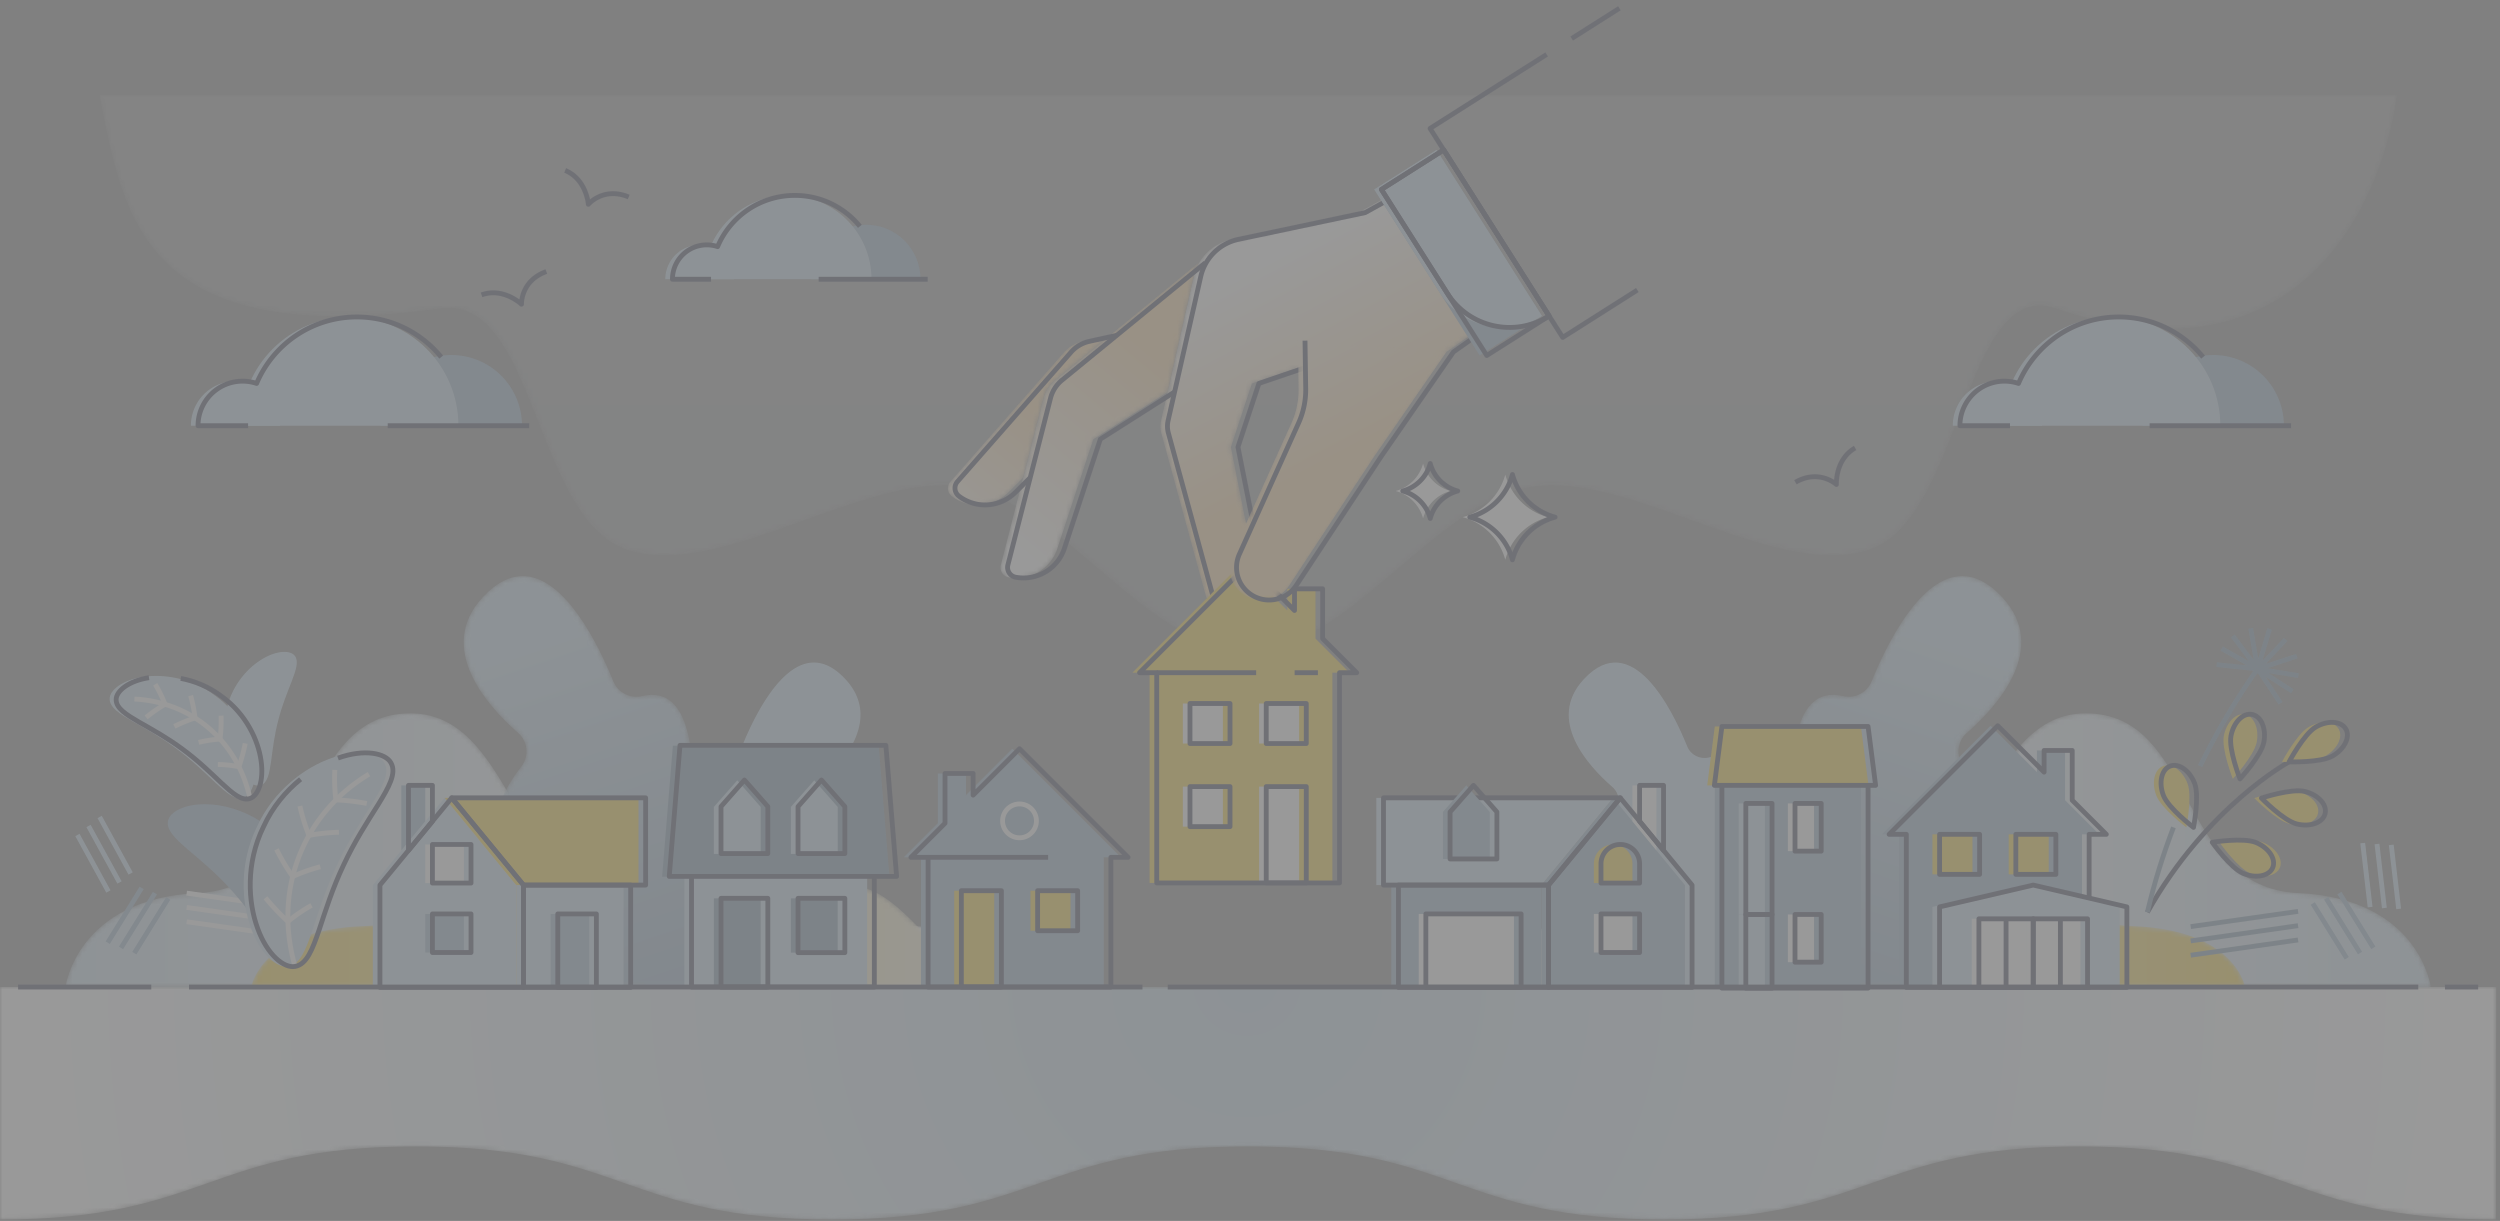 <svg width="516" height="252" viewBox="0 0 516 252" xmlns="http://www.w3.org/2000/svg" xmlns:xlink="http://www.w3.org/1999/xlink">
    <rect x="0" y="0" width="516" height="252" fill="#808080" stroke="none"/>
    <defs>
        <path d="M0 0v47.984c42.93 0 42.93-15.085 85.859-15.085 42.93 0 42.93 15.085 85.859 15.085 42.929 0 42.929-15.085 85.858-15.085 42.93 0 42.93 15.085 85.859 15.085 42.93 0 42.93-15.085 85.859-15.085 42.929 0 42.929 15.085 85.858 15.085L515.227 0H0z" id="3e3f70sjha"/>
        <path d="M0 0c5.119 25.962 9.085 52.663 70.474 44.12 19.56-2.722 19.276 43.287 38.287 49.763 10.243 3.489 23.525-1.269 36.769-6.027 11.765-4.226 23.5-8.453 33.045-6.897 20.446 3.332 37.774 33.873 58.54 33.873 20.767 0 38.095-30.541 58.54-33.873 9.545-1.556 21.28 2.67 33.045 6.897 13.244 4.758 26.526 9.516 36.77 6.027 19.01-6.476 19.528-56.227 38.286-49.763C451.651 60.627 470.841 25.494 474.23 0H0z" id="kesp79lxed"/>
        <path d="M133.875 0c-23.22.031-21.557 44.47-47.147 33.277-25.796-11.282-30.006-14.425-43.754 4.09C32.654 51.262 7.588 36.086 0 56.576h205.14s-2.24-18.326-27.398-19.487C152.597 35.93 156.87.004 133.904 0h-.03" id="fp56nvvrsg"/>
        <path d="M113.65 0c-19.711.02-18.3 28.904-40.024 21.629-21.899-7.333-25.473-9.376-37.144 2.657C27.722 33.32 6.442 23.455 0 36.772h174.15s-1.902-11.91-23.26-12.665C129.544 23.353 133.172.003 113.676 0h-.025" id="q3pb1lxuzj"/>
        <path d="M27.398 37.09C2.24 38.251 0 56.577 0 56.577h205.14c-7.587-20.49-32.654-5.314-42.974-19.21-13.748-18.515-17.958-15.372-43.753-4.09C92.823 44.47 94.485.031 71.266 0h-.03C48.27.004 52.544 35.93 27.398 37.09" id="ozs7n1us2m"/>
        <path d="M23.259 24.107C1.9 24.862 0 36.773 0 36.773h174.15c-6.442-13.318-27.722-3.454-36.483-12.487-11.671-12.033-15.245-9.99-37.143-2.657C78.799 28.904 80.21.02 60.499 0h-.025C40.978.003 44.606 23.353 23.26 24.107" id="cd4ikb59pp"/>
        <path d="M31.41 21.743c-.95 2.334-3.462 3.602-5.913 3.018-11.196-2.666-10.91 15.95-10.103 25.2.197 2.264-1.88 4.038-4.096 3.525-16.932-3.915-11.55 15.752-4.93 31.417h36.506c3.656-5.464 2.917-10.16 1.437-13.349-1.148-2.473-.177-5.42 2.247-6.666 14.932-7.685 8.563-19.554 3.864-25.562-1.662-2.124-1.388-5.173.64-6.95 6.359-5.576 17.079-17.5 7.301-28.023C55.494 1.266 52.731 0 50.127 0c-8.7 0-15.621 14.132-18.718 21.743" id="vnt4mke3ds"/>
        <path d="M3.941 4.353c-9.777 10.523.943 22.447 7.302 28.023 2.028 1.777 2.3 4.826.64 6.95-4.7 6.008-11.069 17.877 3.863 25.562 2.424 1.247 3.395 4.193 2.247 6.666-1.48 3.189-2.219 7.885 1.437 13.35h36.507c6.62-15.666 12.001-35.333-4.931-31.418-2.215.513-4.293-1.26-4.095-3.526.806-9.248 1.092-27.865-10.103-25.199-2.452.584-4.963-.684-5.913-3.018C27.798 14.132 20.877 0 12.177 0 9.573 0 6.81 1.266 3.941 4.353" id="m3u93zgjbv"/>
        <path d="m40.812 7.238-26.149 5.519a10.135 10.135 0 0 0-7.797 7.681L1.473 44.249l-1.34 5.914a5.32 5.32 0 0 0 .054 2.571l9.146 33.477a2.8 2.8 0 0 0 3.4 1.972 8.736 8.736 0 0 0 2.474-1.09 9.345 9.345 0 0 0 1.635-1.313 6.716 6.716 0 0 0 7.734.372 6.69 6.69 0 0 0 2.006-1.976L44.017 57.7l15.007-21.709 12.272-8.67L53.871 0 40.812 7.238zM14.55 55.626l4.328-13.13 9.593-3.277.065 4.327a16.741 16.741 0 0 1-1.48 7.135l-9.37 20.757-3.136-15.812z" id="j8s1xcl6sy"/>
        <path d="M27.653 1.258a7.058 7.058 0 0 0-3.702 2.22L.513 30.176c-.79.9-.65 2.281.302 3.006a8.884 8.884 0 0 0 11.654-.772l3.059-3.044 4.193-16.4a7.074 7.074 0 0 1 2.296-3.656L33.384 0l-5.731 1.258z" id="e5ubj52q1B"/>
        <path d="M22.53 14.96h-.001L11.16 24.27a7.074 7.074 0 0 0-2.295 3.658L4.673 44.327.065 62.346a2.064 2.064 0 0 0 1.631 2.543 8.873 8.873 0 0 0 6.36-1.24 8.865 8.865 0 0 0 3.68-4.727l7.413-22.533 15.326-9.752h.001l5.395-23.81c.222-.979.583-1.903 1.062-2.75L40.795 0 22.53 14.96z" id="en2s99c2dE"/>
        <path d="M14.281 9.881a16.736 16.736 0 0 1-1.48 7.135L.647 43.944a6.718 6.718 0 0 0 1.67 7.948 6.716 6.716 0 0 0 10.01-1.381l17.436-26.475 15.008-21.71L14.134 0l.147 9.881z" id="71ch1t7x2H"/>
        <linearGradient x1="50%" y1="152.001%" x2="50%" y2="1.722%" id="fe00xkofle">
            <stop stop-color="#C4DDEF" offset="0%"/>
            <stop stop-color="#FFF" offset="100%"/>
        </linearGradient>
        <linearGradient x1="106.3%" y1="50%" x2="21.139%" y2="50%" id="b4crc4jx4h">
            <stop stop-color="#C4DDEF" offset="0%"/>
            <stop stop-color="#FFF" offset="100%"/>
        </linearGradient>
        <linearGradient x1="100%" y1="50%" x2="0%" y2="50%" id="zbv4pjfmik">
            <stop stop-color="#F9CF2B" offset="0%"/>
            <stop stop-color="#FFF" offset="100%"/>
        </linearGradient>
        <linearGradient x1="-6.3%" y1="50%" x2="78.861%" y2="50%" id="qo7at7xt7n">
            <stop stop-color="#C4DDEF" offset="0%"/>
            <stop stop-color="#FFF" offset="100%"/>
        </linearGradient>
        <linearGradient x1="0%" y1="50%" x2="100%" y2="50%" id="908o1ig0eq">
            <stop stop-color="#F9CF2B" offset="0%"/>
            <stop stop-color="#FFF" offset="100%"/>
        </linearGradient>
        <linearGradient x1="38.165%" y1="97.743%" x2="63.145%" y2="12.534%" id="499eez8mzt">
            <stop stop-color="#90ACC6" offset="0%"/>
            <stop stop-color="#C4DDEF" offset="100%"/>
        </linearGradient>
        <linearGradient x1="61.835%" y1="97.743%" x2="36.855%" y2="12.534%" id="bgu1i7senw">
            <stop stop-color="#90ACC6" offset="0%"/>
            <stop stop-color="#C4DDEF" offset="100%"/>
        </linearGradient>
        <linearGradient x1="54.273%" y1="64.4%" x2="34.397%" y2="17.81%" id="th56objijz">
            <stop stop-color="#FFD699" offset="0%"/>
            <stop stop-color="#FFF" offset="100%"/>
        </linearGradient>
        <linearGradient x1="58.28%" y1="44.801%" x2="-9.551%" y2="130.372%" id="r98jlfy8cC">
            <stop stop-color="#FFD699" offset="0%"/>
            <stop stop-color="#FFF" offset="100%"/>
        </linearGradient>
        <linearGradient x1="64.766%" y1="19.751%" x2="23.128%" y2="99.201%" id="enjm2l4bwF">
            <stop stop-color="#FFD699" offset="0%"/>
            <stop stop-color="#FFF" offset="100%"/>
        </linearGradient>
        <linearGradient x1="49.847%" y1="47.107%" x2="15.911%" y2="-29.715%" id="s71xxo5yeI">
            <stop stop-color="#FFD699" offset="0%"/>
            <stop stop-color="#FFF" offset="100%"/>
        </linearGradient>
        <radialGradient cx="50%" cy="-2.344%" fx="50%" fy="-2.344%" r="528.974%" gradientTransform="matrix(.093 0 0 1 .453 0)" id="e8vmji6xsb">
            <stop stop-color="#C4DDEF" offset="0%"/>
            <stop stop-color="#FFF" offset="100%"/>
        </radialGradient>
    </defs>
    <g fill="none" fillRule="evenodd" opacity=".2">
        <g transform="translate(0 203.723)">
            <mask id="ccqrxegt6c" fill="#fff">
                <use xlink:href="#3e3f70sjha"/>
            </mask>
            <path d="M0 0v47.984c42.93 0 42.93-15.085 85.859-15.085 42.93 0 42.93 15.085 85.859 15.085 42.929 0 42.929-15.085 85.858-15.085 42.93 0 42.93 15.085 85.859 15.085 42.93 0 42.93-15.085 85.859-15.085 42.929 0 42.929 15.085 85.858 15.085L515.227 0H0z" fill="url(#e8vmji6xsb)" mask="url(#ccqrxegt6c)"/>
        </g>
        <g transform="translate(20.498 19.534)">
            <mask id="iidrnm4eqf" fill="#fff">
                <use xlink:href="#kesp79lxed"/>
            </mask>
            <path d="M0 0c5.119 25.962 9.085 52.663 70.474 44.12 19.56-2.722 19.276 43.287 38.287 49.763 10.243 3.489 23.525-1.269 36.769-6.027 11.765-4.226 23.5-8.453 33.045-6.897 20.446 3.332 37.774 33.873 58.54 33.873 20.767 0 38.095-30.541 58.54-33.873 9.545-1.556 21.28 2.67 33.045 6.897 13.244 4.758 26.526 9.516 36.77 6.027 19.01-6.476 19.528-56.227 38.286-49.763C451.651 60.627 470.841 25.494 474.23 0H0z" fill="url(#fe00xkofle)" opacity=".4" mask="url(#iidrnm4eqf)"/>
        </g>
        <g transform="translate(296.591 147.236)">
            <mask id="padu1sfxyi" fill="#fff">
                <use xlink:href="#fp56nvvrsg"/>
            </mask>
            <path d="M133.875 0c-23.22.031-21.557 44.47-47.147 33.277-25.796-11.282-30.006-14.425-43.754 4.09C32.654 51.262 7.588 36.086 0 56.576h205.14s-2.24-18.326-27.398-19.487C152.597 35.93 156.87.004 133.904 0h-.03" fill="url(#b4crc4jx4h)" mask="url(#padu1sfxyi)"/>
        </g>
        <g transform="translate(289.257 167.04)">
            <mask id="anbvj4k9wl" fill="#fff">
                <use xlink:href="#q3pb1lxuzj"/>
            </mask>
            <path d="M113.65 0c-19.711.02-18.3 28.904-40.024 21.629-21.899-7.333-25.473-9.376-37.144 2.657C27.722 33.32 6.442 23.455 0 36.772h174.15s-1.902-11.91-23.26-12.665C129.544 23.353 133.172.003 113.676 0h-.025" fill="url(#zbv4pjfmik)" mask="url(#anbvj4k9wl)"/>
        </g>
        <g transform="translate(13.496 147.236)">
            <mask id="e5liz4geno" fill="#fff">
                <use xlink:href="#ozs7n1us2m"/>
            </mask>
            <path d="M27.398 37.09C2.24 38.251 0 56.577 0 56.577h205.14c-7.587-20.49-32.654-5.314-42.974-19.21-13.748-18.515-17.958-15.372-43.753-4.09C92.823 44.47 94.485.031 71.266 0h-.03C48.27.004 52.544 35.93 27.398 37.09" fill="url(#qo7at7xt7n)" mask="url(#e5liz4geno)"/>
        </g>
        <g transform="translate(51.821 167.04)">
            <mask id="1q2vrkgglr" fill="#fff">
                <use xlink:href="#cd4ikb59pp"/>
            </mask>
            <path d="M23.259 24.107C1.9 24.862 0 36.773 0 36.773h174.15c-6.442-13.318-27.722-3.454-36.483-12.487-11.671-12.033-15.245-9.99-37.143-2.657C78.799 28.904 80.21.02 60.499 0h-.025C40.978.003 44.606 23.353 23.26 24.107" fill="url(#908o1ig0eq)" mask="url(#1q2vrkgglr)"/>
        </g>
        <path d="M360.385 180.159s4.198-26.792-7.628-23.828c-1.86.467-3.787-.476-4.506-2.255-3.131-7.746-11.454-24.543-21.353-13.89-7.785 8.378.88 17.88 5.886 22.239 1.536 1.337 1.766 3.644.502 5.24-3.733 4.712-9.014 14.265 3.051 20.396 1.858.944 2.631 3.188 1.728 5.065-1.213 2.52-1.875 6.289 1.068 10.687h28.836c5.662-13.397 10.177-30.5-7.584-23.654" fill="#C5DDEF"/>
        <g transform="translate(354.884 118.91)">
            <mask id="jelful4pzu" fill="#fff">
                <use xlink:href="#vnt4mke3ds"/>
            </mask>
            <path d="M31.41 21.743c-.95 2.334-3.462 3.602-5.913 3.018-11.196-2.666-10.91 15.95-10.103 25.2.197 2.264-1.88 4.038-4.096 3.525-16.932-3.915-11.55 15.752-4.93 31.417h36.506c3.656-5.464 2.917-10.16 1.437-13.349-1.148-2.473-.177-5.42 2.247-6.666 14.932-7.685 8.563-19.554 3.864-25.562-1.662-2.124-1.388-5.173.64-6.95 6.359-5.576 17.079-17.5 7.301-28.023C55.494 1.266 52.731 0 50.127 0c-8.7 0-15.621 14.132-18.718 21.743" fill="url(#499eez8mzt)" mask="url(#jelful4pzu)"/>
        </g>
        <path d="M141.008 180.159s-4.199-26.792 7.627-23.828c1.861.467 3.787-.476 4.506-2.255 3.131-7.746 11.454-24.543 21.353-13.89 7.785 8.378-.88 17.88-5.886 22.239-1.536 1.337-1.766 3.644-.501 5.24 3.732 4.712 9.013 14.265-3.052 20.396a3.822 3.822 0 0 0-1.728 5.065c1.213 2.52 1.875 6.289-1.068 10.687h-28.836c-5.662-13.397-10.176-30.5 7.585-23.654" fill="#C5DDEF"/>
        <g transform="translate(95.708 118.91)">
            <mask id="ic293dlacx" fill="#fff">
                <use xlink:href="#m3u93zgjbv"/>
            </mask>
            <path d="M3.941 4.353c-9.777 10.523.943 22.447 7.302 28.023 2.028 1.777 2.3 4.826.64 6.95-4.7 6.008-11.069 17.877 3.863 25.562 2.424 1.247 3.395 4.193 2.247 6.666-1.48 3.189-2.219 7.885 1.437 13.35h36.507c6.62-15.666 12.001-35.333-4.931-31.418-2.215.513-4.293-1.26-4.095-3.526.806-9.248 1.092-27.865-10.103-25.199-2.452.584-4.963-.684-5.913-3.018C27.798 14.132 20.877 0 12.177 0 9.573 0 6.81 1.266 3.941 4.353" fill="url(#bgu1i7senw)" mask="url(#ic293dlacx)"/>
        </g>
        <path fill="#90ADC6" d="M426.23 165.17v-10.274h-5.803v4.47l-9.572-9.572-22.414 22.414h3.549v31.589h37.73v-31.589h3.549z"/>
        <path fill="#FAD02C" d="M398.854 180.47h8.263v-8.262h-8.263zM414.593 180.47h8.262v-8.262h-8.262z"/>
        <path stroke="#333652" strokeWidth="2" strokeLinecap="round" stroke-linejoin="round" d="M427.706 165.17v-10.274h-5.804v4.47l-9.572-9.572-22.414 22.414h3.55v31.589h37.73v-31.589h3.548z"/>
        <path stroke="#333652" strokeWidth="2" strokeLinecap="round" stroke-linejoin="round" d="M400.33 180.47h8.262v-8.262h-8.262zM416.068 180.47h8.263v-8.262h-8.263z"/>
        <path stroke="#7593AA" strokeWidth="2" strokeLinecap="round" stroke-linejoin="round" d="m452.154 191.254 22.167-3.148M452.154 194.205l22.167-3.148M452.154 197.156l22.167-3.148"/>
        <path stroke="#90ADC6" strokeWidth="2" strokeLinecap="round" stroke-linejoin="round" d="m482.852 184.32 7.003 11.309M480.107 185.403l7.003 11.308M477.36 186.485l7.004 11.308"/>
        <path stroke="#C5DDEF" strokeWidth="2" strokeLinecap="round" stroke-linejoin="round" d="m489.192 187.223-1.526-13.214M492.137 187.412l-1.526-13.213M495.082 187.6l-1.526-13.212"/>
        <path d="M472.47 157.25s-17.007 9.215-29.253 31.048" stroke="#333652" strokeWidth="2" strokeLinecap="round" stroke-linejoin="round"/>
        <path d="M476.509 150.057c-2.464 1.43-5.514 7.192-5.514 7.192s6.517.213 8.98-1.216c2.464-1.43 3.686-3.926 2.729-5.576-.958-1.65-3.731-1.83-6.195-.4" fill="#FAD02C"/>
        <path d="M477.984 150.057c-2.463 1.43-5.513 7.192-5.513 7.192s6.516.213 8.98-1.216c2.464-1.43 3.685-3.926 2.728-5.576-.957-1.65-3.73-1.83-6.195-.4z" stroke="#333652" strokeWidth="2" strokeLinecap="round" stroke-linejoin="round"/>
        <path d="M459 151.892c-.525 2.8 1.854 8.87 1.854 8.87s4.412-4.8 4.936-7.6-.572-5.354-2.447-5.705c-1.875-.35-3.82 1.635-4.344 4.435" fill="#FAD02C"/>
        <path d="M460.475 151.892c-.524 2.8 1.854 8.87 1.854 8.87s4.412-4.8 4.936-7.6-.571-5.354-2.446-5.705c-1.876-.35-3.82 1.635-4.344 4.435z" stroke="#333652" strokeWidth="2" strokeLinecap="round" stroke-linejoin="round"/>
        <path d="M474.239 163.36c-2.767-.678-8.96 1.363-8.96 1.363s4.55 4.67 7.318 5.347c2.767.677 5.377-.277 5.83-2.13.454-1.853-1.422-3.904-4.188-4.58" fill="#FAD02C"/>
        <path d="M475.714 163.36c-2.767-.678-8.96 1.363-8.96 1.363s4.551 4.67 7.318 5.347c2.767.677 5.378-.277 5.83-2.13.454-1.853-1.421-3.904-4.188-4.58z" stroke="#333652" strokeWidth="2" strokeLinecap="round" stroke-linejoin="round"/>
        <path d="M445.051 164.174c1.015 2.661 6.212 6.598 6.212 6.598s1.258-6.397.244-9.06c-1.015-2.66-3.283-4.268-5.065-3.588-1.783.68-2.405 3.388-1.39 6.05" fill="#FAD02C"/>
        <path d="M446.527 164.174c1.014 2.661 6.212 6.598 6.212 6.598s1.258-6.397.243-9.06c-1.015-2.66-3.282-4.268-5.065-3.588-1.782.68-2.405 3.388-1.39 6.05z" stroke="#333652" strokeWidth="2" strokeLinecap="round" stroke-linejoin="round"/>
        <path d="M467.143 173.903c-2.626-1.102-9.062-.057-9.062-.057s3.762 5.325 6.389 6.427c2.626 1.102 5.354.57 6.092-1.189.738-1.76-.792-4.079-3.419-5.181" fill="#FAD02C"/>
        <path d="M465.668 173.903c-2.627-1.102-9.063-.057-9.063-.057s3.763 5.325 6.389 6.427c2.626 1.102 5.354.57 6.092-1.189.739-1.76-.792-4.079-3.418-5.181z" stroke="#333652" strokeWidth="2" strokeLinecap="round" stroke-linejoin="round"/>
        <path d="M448.603 170.772c-2.05 5.377-3.926 11.26-5.386 17.525M465.995 138.067s-5.794 7.603-11.893 20.058M468.45 129.805l-2.492 8.243M464.552 129.67l1.408 8.378M460.849 131.264l5.109 6.785M457.509 137.183l8.452.864M457.509 137.183l8.452.864M458.567 133.863l7.393 4.185M471.764 131.988l-5.754 6.09M474.08 135.427l-8.071 2.65M474.393 139.447l-8.384-1.367M470.706 145.156l-4.696-7.08M470.706 145.156l-4.696-7.08M473.153 142.676l-7.144-4.598" stroke="#7593AA" strokeWidth="2" strokeLinecap="round" stroke-linejoin="round"/>
        <g transform="translate(239.51 36.675)">
            <mask id="tkxvrhe9sA" fill="#fff">
                <use xlink:href="#j8s1xcl6sy"/>
            </mask>
            <path d="m40.812 7.238-26.149 5.519a10.135 10.135 0 0 0-7.797 7.681L1.473 44.249l-1.34 5.914a5.32 5.32 0 0 0 .054 2.571l9.146 33.477a2.8 2.8 0 0 0 3.4 1.972 8.736 8.736 0 0 0 2.474-1.09 9.345 9.345 0 0 0 1.635-1.313 6.716 6.716 0 0 0 7.734.372 6.69 6.69 0 0 0 2.006-1.976L44.017 57.7l15.007-21.709 12.272-8.67L53.871 0 40.812 7.238zM14.55 55.626l4.328-13.13 9.593-3.277.065 4.327a16.741 16.741 0 0 1-1.48 7.135l-9.37 20.757-3.136-15.812z" fill="url(#th56objijz)" mask="url(#tkxvrhe9sA)"/>
        </g>
        <g transform="translate(195.65 69.248)">
            <mask id="q1nqfb7kvD" fill="#fff">
                <use xlink:href="#e5ubj52q1B"/>
            </mask>
            <path d="M27.653 1.258a7.058 7.058 0 0 0-3.702 2.22L.513 30.176c-.79.9-.65 2.281.302 3.006a8.884 8.884 0 0 0 11.654-.772l3.059-3.044 4.193-16.4a7.074 7.074 0 0 1 2.296-3.656L33.384 0l-5.731 1.258z" fill="url(#r98jlfy8cC)" mask="url(#q1nqfb7kvD)"/>
        </g>
        <g transform="translate(206.506 54.287)">
            <mask id="ywqttay5vG" fill="#fff">
                <use xlink:href="#en2s99c2dE"/>
            </mask>
            <path d="M22.53 14.96h-.001L11.16 24.27a7.074 7.074 0 0 0-2.295 3.658L4.673 44.327.065 62.346a2.064 2.064 0 0 0 1.631 2.543 8.873 8.873 0 0 0 6.36-1.24 8.865 8.865 0 0 0 3.68-4.727l7.413-22.533 15.326-9.752h.001l5.395-23.81c.222-.979.583-1.903 1.062-2.75L40.795 0 22.53 14.96z" fill="url(#enjm2l4bwF)" mask="url(#ywqttay5vG)"/>
        </g>
        <g>
            <path stroke="#333652" strokeWidth="2" strokeLinecap="round" stroke-linejoin="round" d="m258.651 108.083-3.137-15.813 4.328-13.13 9.594-3.277"/>
            <path d="m294.837 36.644-13.058 7.238-26.15 5.519a10.141 10.141 0 0 0-7.797 7.681l-6.736 29.725a5.306 5.306 0 0 0 .057 2.572l9.144 33.475a2.8 2.8 0 0 0 3.4 1.973h0c1.576-.406 3.039-1.32 4.11-2.403" stroke="#333652" strokeWidth="2" strokeLinecap="round" stroke-linejoin="round"/>
            <path d="m248.756 54.256-29.633 24.27a7.072 7.072 0 0 0-2.296 3.657l-8.8 34.42a2.066 2.066 0 0 0 1.63 2.543h0a8.89 8.89 0 0 0 10.04-5.968l7.413-22.533 15.327-9.752" stroke="#333652" strokeWidth="2" strokeLinecap="round" stroke-linejoin="round"/>
            <path d="m230.491 69.216-5.732 1.258a7.072 7.072 0 0 0-3.703 2.22L197.62 99.393c-.79.9-.651 2.281.302 3.006h0a8.89 8.89 0 0 0 11.654-.773l3.06-3.044" stroke="#333652" strokeWidth="2" strokeLinecap="round" stroke-linejoin="round"/>
            <path stroke="#FFF" strokeWidth="2" strokeLinecap="round" stroke-linejoin="round" d="m60.691 187.491-22.167-3.148M60.691 190.442l-22.167-3.148M60.691 193.393l-22.167-3.148"/>
            <path stroke="#90ADC6" strokeWidth="2" strokeLinecap="round" stroke-linejoin="round" d="m29.237 183.261-7.003 11.31M31.982 184.343l-7.003 11.31M34.728 185.425l-7.003 11.31"/>
            <path stroke="#C5DDEF" strokeWidth="2" strokeLinecap="round" stroke-linejoin="round" d="m26.962 180.288-6.395-11.663M24.668 182.145l-6.395-11.663M22.375 184.002 15.98 172.34"/>
            <path d="M319.495 106.742a12.475 12.475 0 0 0-8.803 8.803 12.475 12.475 0 0 0-8.803-8.803 12.475 12.475 0 0 0 8.803-8.803 12.475 12.475 0 0 0 8.803 8.803M299.394 101.341a8.033 8.033 0 0 0-5.669 5.669 8.033 8.033 0 0 0-5.668-5.669 8.033 8.033 0 0 0 5.668-5.669 8.033 8.033 0 0 0 5.669 5.669" fill="#FFF"/>
            <path d="M320.97 106.742h0a12.475 12.475 0 0 0-8.803 8.803h0a12.475 12.475 0 0 0-8.803-8.803h0a12.475 12.475 0 0 0 8.803-8.803h0a12.475 12.475 0 0 0 8.803 8.803zM300.87 101.341h0a8.033 8.033 0 0 0-5.67 5.668h0a8.033 8.033 0 0 0-5.668-5.668 8.033 8.033 0 0 0 5.669-5.669h0a8.033 8.033 0 0 0 5.668 5.669z" stroke="#333652" strokeWidth="2" strokeLinecap="round" stroke-linejoin="round"/>
            <path d="M178.746 46.38c6.214 0 11.252 5.037 11.252 11.252h-22.505c0-6.215 5.038-11.253 11.253-11.253" fill="#90ADC6"/>
            <path d="M162.581 40.333c9.554 0 17.299 7.745 17.299 17.299h-34.597c0-9.554 7.744-17.299 17.298-17.299" fill="#C5DDEF"/>
            <path d="M144.406 50.545a7.087 7.087 0 0 1 7.086 7.087H137.32a7.087 7.087 0 0 1 7.087-7.087" fill="#C5DDEF"/>
            <path d="M146.758 57.632h-7.964a7.087 7.087 0 0 1 9.32-6.726c2.624-6.213 8.774-10.573 15.943-10.573 5.415 0 10.248 2.489 13.42 6.384M191.474 57.632h-22.505" stroke="#333652" strokeWidth="2" strokeLinecap="round" stroke-linejoin="round"/>
            <path d="M93.147 73.269c8.063 0 14.6 6.536 14.6 14.6h-29.2c0-8.064 6.537-14.6 14.6-14.6" fill="#90ADC6"/>
            <path d="M72.175 65.424c12.395 0 22.444 10.049 22.444 22.444H49.73c0-12.395 10.05-22.444 22.445-22.444" fill="#C5DDEF"/>
            <path d="M48.593 78.674a9.195 9.195 0 0 1 9.194 9.194h-18.39a9.195 9.195 0 0 1 9.196-9.194" fill="#C5DDEF"/>
            <path d="M51.206 87.868H40.873a9.195 9.195 0 0 1 12.093-8.726c3.404-8.06 11.384-13.718 20.684-13.718 7.026 0 13.296 3.23 17.412 8.283M109.222 87.868H80.024" stroke="#333652" strokeWidth="2" strokeLinecap="round" stroke-linejoin="round"/>
            <path d="M456.803 73.269c8.063 0 14.6 6.536 14.6 14.6h-29.2c0-8.064 6.537-14.6 14.6-14.6" fill="#90ADC6"/>
            <path d="M435.83 65.424c12.396 0 22.445 10.049 22.445 22.444h-44.889c0-12.395 10.049-22.444 22.445-22.444" fill="#C5DDEF"/>
            <path d="M412.249 78.674a9.195 9.195 0 0 1 9.194 9.194h-18.39a9.195 9.195 0 0 1 9.196-9.194" fill="#C5DDEF"/>
            <path d="M414.862 87.868h-10.333a9.195 9.195 0 0 1 12.093-8.726c3.404-8.06 11.383-13.718 20.684-13.718 7.026 0 13.297 3.23 17.412 8.283M472.878 87.868H443.68M116.65 35.177c4.422 1.85 4.782 6.99 4.782 6.99s3.117-3.687 8.333-1.506M99.39 60.865c4.508-1.624 8.246 1.922 8.246 1.922s-.193-4.823 5.126-6.74M382.902 92.458c-4.155 2.387-3.87 7.532-3.87 7.532s-3.553-3.268-8.455-.452" stroke="#333652" strokeWidth="2" strokeLinecap="round" stroke-linejoin="round"/>
            <path d="M47.254 183.177c2.925 3.138 5.19 6.39 7.152 9.104 1.972 2.664 3.642 4.792 5.595 4.522 1.818-.223 3.815-3.18 4.01-7.863.227-4.593-1.348-10.913-5.961-15.765-4.473-4.983-10.641-7.046-15.231-7.177-4.678-.168-7.776 1.597-8.139 3.395-.42 1.929 1.568 3.761 4.067 5.937 2.55 2.17 5.61 4.683 8.507 7.847" fill="#90ADC6"/>
            <path d="M69.566 178.536c-2.297 4.821-3.767 9.53-5.08 13.488-1.343 3.901-2.529 7.053-4.949 7.463-2.242.417-5.72-2.345-7.707-7.832-1.99-5.368-2.487-13.461 1.173-20.95 3.443-7.591 9.994-12.352 15.394-14.226 5.49-1.952 9.83-1.018 10.934.981 1.222 2.133-.452 5.053-2.604 8.572-2.214 3.532-4.907 7.663-7.16 12.504" fill="#C5DDEF"/>
            <path d="M76.15 159.78c-13.587 8.195-19.817 23.857-15.257 39.693" stroke="#FFF" strokeWidth="2" strokeLinecap="round" stroke-linejoin="round"/>
            <path d="M69.335 165.1c2.173.091 4.302.34 6.363.734M63.767 172.426a40.191 40.191 0 0 1 6.19-.65M60.405 180.92a36.246 36.246 0 0 1 5.698-2.018M59.429 190.202a32.314 32.314 0 0 1 4.867-3.329M69.335 165.1a34.914 34.914 0 0 1-.23-6.188M63.767 172.426a39.068 39.068 0 0 1-1.865-6.058M60.405 180.92a43.404 43.404 0 0 1-3.337-5.613M59.429 190.202a47.464 47.464 0 0 1-4.628-4.894" stroke="#FFF" strokeWidth="2" strokeLinecap="round" stroke-linejoin="round"/>
            <path d="M69.754 156.464c5.49-1.952 9.83-1.017 10.934.981 1.222 2.133-.452 5.053-2.604 8.572-2.215 3.532-4.907 7.663-7.161 12.504-2.297 4.822-3.768 9.53-5.08 13.488-1.344 3.902-2.53 7.053-4.95 7.464-2.241.417-5.72-2.346-7.707-7.833-1.99-5.368-2.486-13.46 1.173-20.95 1.872-4.125 4.66-7.415 7.684-9.86" stroke="#333652" strokeWidth="2" strokeLinecap="round" stroke-linejoin="round"/>
            <path d="M57.428 148.684c-.807 3.07-1.144 5.983-1.472 8.44-.351 2.428-.694 4.4-2.062 4.908-1.263.492-3.601-.735-5.37-3.72-1.757-2.914-2.945-7.585-1.638-12.365 1.169-4.815 4.466-8.322 7.412-10.016 2.99-1.749 5.629-1.684 6.495-.64.95 1.11.297 3.002-.57 5.296-.901 2.308-2.016 5.019-2.795 8.097" fill="#C5DDEF"/>
            <path d="M36.383 154.512c3.187 2.338 5.795 4.891 8.038 7.011 2.243 2.073 4.12 3.711 5.842 3.131 1.607-.514 2.907-3.534 2.279-7.807-.585-4.196-3.097-9.645-8.107-13.245-4.905-3.741-10.843-4.549-15.02-3.878-4.263.652-6.764 2.782-6.784 4.472-.049 1.818 2.066 3.135 4.702 4.675 2.681 1.526 5.884 3.275 9.05 5.64" fill="#C5DDEF"/>
            <path d="M27.748 144.281c11.729.58 21.279 8.606 23.856 20.527" stroke="#FFF" strokeWidth="2" strokeLinecap="round" stroke-linejoin="round"/>
            <path d="M34.055 145.36a32.352 32.352 0 0 0-3.89 2.71M40.252 148.185a29.749 29.749 0 0 0-4.262 1.746M45.42 152.543a26.817 26.817 0 0 0-4.42.682M49.31 158.252a23.907 23.907 0 0 0-4.34-.464M34.055 145.36a25.834 25.834 0 0 0-2.019-4.113M40.252 148.185a28.896 28.896 0 0 0-.907-4.603M45.42 152.543c.188-1.574.261-3.19.209-4.828M49.31 158.252a35.097 35.097 0 0 0 1.3-4.812" stroke="#FFF" strokeWidth="2" strokeLinecap="round" stroke-linejoin="round"/>
            <path d="M30.756 139.878c-4.263.652-6.764 2.782-6.784 4.472-.049 1.818 2.066 3.135 4.702 4.675 2.681 1.526 5.884 3.275 9.05 5.64 3.187 2.339 5.795 4.892 8.038 7.012 2.243 2.073 4.12 3.711 5.842 3.131 1.607-.514 2.907-3.534 2.279-7.807-.585-4.196-3.097-9.645-8.107-13.245-2.666-2.033-5.636-3.2-8.464-3.734" stroke="#333652" strokeWidth="2" strokeLinecap="round" stroke-linejoin="round"/>
            <path fill="#FAD02C" d="M271.514 131.806v-10.274h-5.804v4.47l-9.572-9.571-22.414 22.414h3.549v43.392h37.73v-43.392h3.549z"/>
            <path fill="#FFF" d="M244.137 153.465h8.263v-8.262h-8.263zM259.876 153.465h8.263v-8.262h-8.263zM244.137 170.617h8.263v-8.263h-8.263zM259.876 182.237h8.263v-19.883h-8.263z"/>
            <path stroke="#333652" strokeWidth="2" strokeLinecap="round" stroke-linejoin="round" d="M272.99 131.806v-10.274h-5.804v4.47l-9.573-9.571-22.413 22.414h3.548v43.392h37.73v-43.392h3.55z"/>
            <path stroke="#333652" strokeWidth="2" strokeLinecap="round" stroke-linejoin="round" d="M245.613 153.465h8.262v-8.262h-8.262zM261.351 153.465h8.263v-8.262h-8.263zM245.613 170.617h8.262v-8.263h-8.262zM261.351 182.237h8.263v-19.883h-8.263zM238.748 138.844h20.52M267.212 138.844h4.804"/>
            <path fill="#90ADC6" d="M193.574 169.916v-10.274h5.803v4.47l9.573-9.571 22.413 22.413h-3.549v26.769h-37.73v-26.769h-3.548z"/>
            <path fill="#FAD02C" d="M212.687 192.103h8.263v-8.263h-8.263zM196.949 203.723h8.262V183.84h-8.262z"/>
            <path stroke="#333652" strokeWidth="2" strokeLinecap="round" stroke-linejoin="round" d="M195.05 169.916v-10.274h5.803v4.47l9.572-9.571 22.414 22.413h-3.549v26.769h-37.73v-26.769h-3.549z"/>
            <path stroke="#333652" strokeWidth="2" strokeLinecap="round" stroke-linejoin="round" d="M214.163 192.103h8.263v-8.263h-8.263zM198.424 203.723h8.263V183.84h-8.263z"/>
        </g>
        <g transform="translate(253.744 70.31)">
            <mask id="dx7dcfbnhJ" fill="#fff">
                <use xlink:href="#71ch1t7x2H"/>
            </mask>
            <path d="M14.281 9.881a16.736 16.736 0 0 1-1.48 7.135L.647 43.944a6.718 6.718 0 0 0 1.67 7.948 6.716 6.716 0 0 0 10.01-1.381l17.436-26.475 15.008-21.71L14.134 0l.147 9.881z" fill="url(#s71xxo5yeI)" mask="url(#dx7dcfbnhJ)"/>
        </g>
        <g>
            <path d="m269.353 70.31.147 9.881a16.738 16.738 0 0 1-1.48 7.135l-12.154 26.928a6.718 6.718 0 0 0 2.9 8.793 6.716 6.716 0 0 0 8.78-2.226l17.436-26.475 15.008-21.71 12.272-8.67" stroke="#333652" strokeWidth="2" strokeLinecap="round" stroke-linejoin="round"/>
            <path fill="#90ADC6" d="m305.393 73.373 12.86-8.163-21.75-34.269-12.86 8.163z"/>
            <path d="m318.254 65.21-21.75-34.269-12.861 8.163 13.587 21.408c4.509 7.103 13.92 9.206 21.024 4.698" fill="#C5DDEF"/>
            <path stroke="#333652" strokeWidth="2" strokeLinecap="round" stroke-linejoin="round" d="m306.868 73.373 12.861-8.163-21.75-34.269-12.86 8.163z"/>
            <path stroke="#333652" strokeWidth="2" strokeLinecap="round" stroke-linejoin="round" d="m319.23 11.237-24.064 15.272 27.376 43.133 15.406-9.778M334.244 1.707l-9.848 6.25"/>
            <path d="M319.73 65.21h0l-21.751-34.269-12.86 8.163 13.587 21.408c4.508 7.103 13.92 9.206 21.023 4.698z" stroke="#333652" strokeWidth="2" strokeLinecap="round" stroke-linejoin="round"/>
            <path d="M213.917 169.43a3.492 3.492 0 1 1-6.984 0 3.492 3.492 0 0 1 6.984 0z" stroke="#FFF" strokeWidth="2" strokeLinecap="round" stroke-linejoin="round"/>
            <path fill="#C5DDEF" d="M141.256 203.797h37.73v-22.834h-37.73z"/>
            <path fill="#7593AA" d="M183.585 180.963h-46.927l2.219-27.051h42.488z"/>
            <path fill="#C5DDEF" d="M157.005 176.254h-9.664v-9.702l4.832-5.484 4.832 5.484zM172.901 176.254h-9.664v-9.702l4.832-5.484 4.832 5.484z"/>
            <path fill="#7593AA" d="M147.34 203.723h9.665v-18.31h-9.664zM163.237 196.627h9.664v-11.213h-9.664z"/>
            <path stroke="#333652" strokeWidth="2" strokeLinecap="round" stroke-linejoin="round" d="M142.732 203.723h37.73v-22.834h-37.73zM185.06 180.889h-46.927l2.22-27.05h42.488z"/>
            <path stroke="#333652" strokeWidth="2" strokeLinecap="round" stroke-linejoin="round" d="M158.48 176.18h-9.664v-9.702l4.833-5.484 4.832 5.484zM174.377 176.18h-9.665v-9.702l4.833-5.484 4.832 5.484zM148.816 203.723h9.665v-18.31h-9.665zM164.712 196.627h9.665v-11.213h-9.665zM191.56 176.955h24.77"/>
            <path fill="#C5DDEF" d="M106.573 182.68 91.76 164.675 76.946 182.68v21.118h29.627z"/>
            <path fill="#FAD02C" d="M131.784 182.68h-25.21l-14.815-18.004h40.025z"/>
            <path fill="#C5DDEF" d="M106.573 203.797h22.122v-21.118h-22.122z"/>
            <path fill="#90ADC6" d="M87.776 196.6h7.967v-7.966h-7.967z"/>
            <path fill="#FFF" d="M87.776 182.266h7.967V174.3h-7.967z"/>
            <path fill="#90ADC6" d="M113.65 203.797h7.967v-15.163h-7.966zM87.776 169.517V162.1h-4.943v13.423z"/>
            <path stroke="#333652" strokeWidth="2" strokeLinecap="round" stroke-linejoin="round" d="m108.049 182.68-14.814-18.004L78.42 182.68v21.118h29.628z"/>
            <path stroke="#333652" strokeWidth="2" strokeLinecap="round" stroke-linejoin="round" d="M133.26 182.68h-25.211l-14.814-18.004h40.024z"/>
            <path stroke="#333652" strokeWidth="2" strokeLinecap="round" stroke-linejoin="round" d="M108.049 203.797h22.121v-21.118h-22.121zM89.252 196.6h7.966v-7.966h-7.966zM89.252 182.266h7.966V174.3h-7.966z"/>
            <path stroke="#333652" strokeWidth="2" strokeLinecap="round" stroke-linejoin="round" d="M115.126 203.797h7.966v-15.163h-7.966zM89.252 169.517V162.1h-4.943v13.423z"/>
            <path fill="#90ADC6" d="m318.14 182.68 14.813-18.004 14.814 18.003v21.118h-29.628z"/>
            <path fill="#C5DDEF" d="M284.075 182.68h34.064l14.814-18.004h-48.878z"/>
            <path fill="#90ADC6" d="M287.165 203.797h30.974v-21.118h-30.974z"/>
            <path fill="#FFF" d="M328.97 196.6h7.966v-7.966h-7.966z"/>
            <path d="M328.97 182.266h7.966v-3.983a3.983 3.983 0 0 0-7.966 0v3.983z" fill="#FAD02C"/>
            <path fill="#FFF" d="M292.82 203.796h19.663v-15.162H292.82zM336.936 169.517V162.1h4.943v13.423z"/>
            <path stroke="#333652" strokeWidth="2" strokeLinecap="round" stroke-linejoin="round" d="m319.615 182.68 14.813-18.004 14.814 18.003v21.118h-29.627z"/>
            <path stroke="#333652" strokeWidth="2" strokeLinecap="round" stroke-linejoin="round" d="M285.55 182.68h34.065l14.813-18.004h-48.877z"/>
            <path stroke="#333652" strokeWidth="2" strokeLinecap="round" stroke-linejoin="round" d="M288.64 203.797h30.975v-21.118H288.64zM330.445 196.6h7.966v-7.966h-7.966zM330.445 182.266h7.966v-3.983c0-2.2-1.783-3.983-3.983-3.983h0a3.983 3.983 0 0 0-3.983 3.983v3.983z"/>
            <path stroke="#333652" strokeWidth="2" strokeLinecap="round" stroke-linejoin="round" d="M294.296 203.796h19.663v-15.162h-19.663zM338.411 169.517V162.1h4.944v13.423z"/>
            <path fill="#90ADC6" d="M307.484 177.287h-9.664v-9.702l4.832-5.484 4.832 5.484z"/>
            <path stroke="#333652" strokeWidth="2" strokeLinecap="round" stroke-linejoin="round" d="M308.96 177.287h-9.665v-9.702l4.832-5.484 4.833 5.484z"/>
            <path fill="#C5DDEF" d="m437.512 187.184-19.329-4.504-19.329 4.504v16.613h38.658z"/>
            <path stroke="#333652" strokeWidth="2" strokeLinecap="round" stroke-linejoin="round" d="m438.988 187.184-19.33-4.504-19.328 4.504v16.613h38.658z"/>
            <path fill="#FFF" d="M406.97 203.797h5.606v-14.153h-5.607zM412.576 203.797h5.607v-14.153h-5.607z"/>
            <path fill="#FFF" d="M418.183 203.797h5.607v-14.153h-5.607zM423.79 203.797h5.607v-14.153h-5.607z"/>
            <path stroke="#333652" strokeWidth="2" strokeLinecap="round" stroke-linejoin="round" d="M408.445 203.797h5.607v-14.153h-5.607zM414.052 203.797h5.607v-14.153h-5.607z"/>
            <path stroke="#333652" strokeWidth="2" strokeLinecap="round" stroke-linejoin="round" d="M419.659 203.797h5.606v-14.153h-5.606zM425.265 203.797h5.607v-14.153h-5.607z"/>
            <path fill="#90ADC6" d="M353.928 203.944h30.166v-41.843h-30.166z"/>
            <path fill="#FAD02C" d="M384.094 149.942h-30.166l-1.557 12.159h33.28z"/>
            <path fill="#C5DDEF" d="M358.863 188.747h5.41v-22.92h-5.41z"/>
            <path fill="#C5DDEF" d="M358.863 203.944h5.41v-15.197h-5.41z"/>
            <path fill="#FFF" d="M369.011 198.595h5.41v-9.848h-5.41zM369.011 175.675h5.41v-9.847h-5.41z"/>
            <path stroke="#333652" strokeWidth="2" strokeLinecap="round" stroke-linejoin="round" d="M355.403 203.944h30.167v-41.843h-30.167zM385.57 149.942h-30.167l-1.557 12.159h33.28z"/>
            <path stroke="#333652" strokeWidth="2" strokeLinecap="round" stroke-linejoin="round" d="M360.339 188.747h5.41v-22.92h-5.41z"/>
            <path stroke="#333652" strokeWidth="2" strokeLinecap="round" stroke-linejoin="round" d="M360.339 203.944h5.41v-15.197h-5.41zM370.487 198.595h5.41v-9.848h-5.41zM370.487 175.675h5.41v-9.847h-5.41zM31.227 203.723H3.732M235.807 203.723h-196.8M499.134 203.723H241.02M511.495 203.723h-6.853"/>
        </g>
    </g>
</svg>

